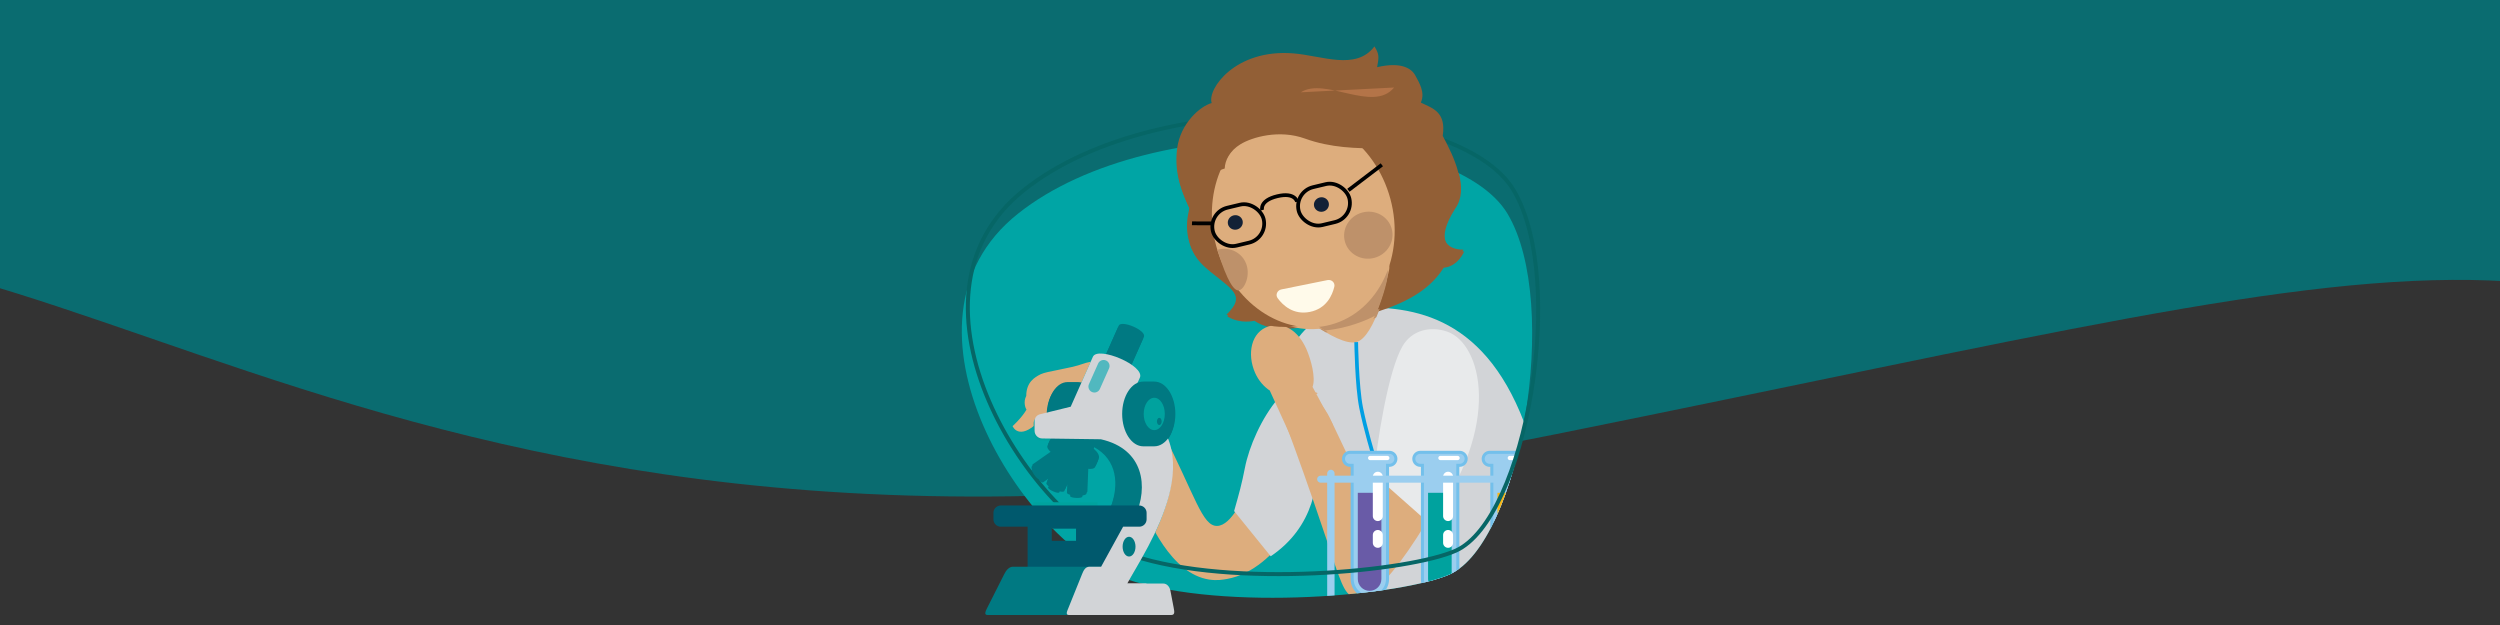 <?xml version="1.0" encoding="UTF-8"?><svg xmlns="http://www.w3.org/2000/svg" xmlns:xlink="http://www.w3.org/1999/xlink" viewBox="0 0 400 100"><rect x="0" y="0" width="400" height="100" fill="#333333" stroke="none"/><defs><style>.cls-1,.cls-2,.cls-3,.cls-4,.cls-5,.cls-6{fill:none;}.cls-7,.cls-8,.cls-9,.cls-10,.cls-11,.cls-12,.cls-13,.cls-14,.cls-15,.cls-16{fill-rule:evenodd;}.cls-7,.cls-17{fill:#00a29e;}.cls-8{fill:#695ba7;}.cls-9{fill:#fff;}.cls-18{fill:#e8eaeb;}.cls-19{fill:#0a6c70;}.cls-20{fill:#ddad7d;}.cls-21{fill:#fffaea;}.cls-22{fill:#132136;}.cls-23,.cls-10{fill:#d2d4d7;}.cls-24{clip-path:url(#clippath-17);}.cls-25{clip-path:url(#clippath-19);}.cls-26{clip-path:url(#clippath-11);}.cls-27{clip-path:url(#clippath-16);}.cls-28{clip-path:url(#clippath-18);}.cls-29{clip-path:url(#clippath-10);}.cls-30{clip-path:url(#clippath-15);}.cls-31{clip-path:url(#clippath-13);}.cls-32{clip-path:url(#clippath-14);}.cls-33{clip-path:url(#clippath-12);}.cls-34{clip-path:url(#clippath-30);}.cls-35{clip-path:url(#clippath-27);}.cls-36{clip-path:url(#clippath-29);}.cls-37{clip-path:url(#clippath-26);}.cls-38{clip-path:url(#clippath-28);}.cls-39{clip-path:url(#clippath-20);}.cls-40{clip-path:url(#clippath-21);}.cls-41{clip-path:url(#clippath-22);}.cls-42{clip-path:url(#clippath-23);}.cls-43{clip-path:url(#clippath-24);}.cls-44{clip-path:url(#clippath-25);}.cls-11{fill:#fcb614;}.cls-45{clip-path:url(#clippath-1);}.cls-46{clip-path:url(#clippath-3);}.cls-47{clip-path:url(#clippath-7);}.cls-48{clip-path:url(#clippath-6);}.cls-49{clip-path:url(#clippath-9);}.cls-50{clip-path:url(#clippath-8);}.cls-51{clip-path:url(#clippath-5);}.cls-2{stroke:#066666;stroke-width:.638px;}.cls-2,.cls-3,.cls-4,.cls-5,.cls-6{stroke-miterlimit:10;}.cls-52{fill:#00a5a5;}.cls-12{fill:#73c0eb;}.cls-3{stroke-width:.603px;}.cls-3,.cls-4,.cls-5{stroke:#000;}.cls-4{stroke-width:.607px;}.cls-5,.cls-6{stroke-width:.598px;}.cls-53{fill:#925f36;}.cls-54{opacity:.5;}.cls-55{fill:#b47448;}.cls-56,.cls-13{fill:#9bceef;}.cls-57{fill:#be916a;}.cls-14{fill:#51b8bf;}.cls-6{stroke:#009fe3;}.cls-15{fill:#007982;}.cls-58{fill:#f7f4f4;}.cls-16{fill:#00596d;}</style><clipPath id="clippath-1"><polygon class="cls-1" points="820.473 508.449 418.193 508.449 419.191 358.666 821.47 358.666 820.473 508.449"/></clipPath><clipPath id="clippath-3"><polygon class="cls-1" points="400.473 508.696 -1.807 508.696 -.809 358.913 401.47 358.913 400.473 508.696"/></clipPath><clipPath id="clippath-5"><polygon class="cls-1" points="-20.619 149.437 -422.898 149.437 -421.901 -1.193 -19.621 -1.193 -20.619 149.437"/></clipPath><clipPath id="clippath-6"><polygon class="cls-1" points="-20.619 510.283 -422.898 510.283 -421.901 359.653 -19.621 359.653 -20.619 510.283"/></clipPath><clipPath id="clippath-7"><polygon class="cls-1" points="400.473 149.437 -1.807 149.437 -.809 -.346 401.47 -.346 400.473 149.437"/></clipPath><clipPath id="clippath-8"><polygon class="cls-1" points="820.245 148.925 417.966 148.925 418.963 -.299 821.243 -.299 820.245 148.925"/></clipPath><clipPath id="clippath-9"><polygon class="cls-1" points="-20.619 269.719 -422.898 269.719 -421.901 119.089 -19.621 119.089 -20.619 269.719"/></clipPath><clipPath id="clippath-10"><polygon class="cls-1" points="400.473 269.719 -1.807 269.719 -.809 119.936 401.47 119.936 400.473 269.719"/></clipPath><clipPath id="clippath-11"><polygon class="cls-1" points="820.245 269.207 417.966 269.207 418.963 119.983 821.243 119.983 820.245 269.207"/></clipPath><clipPath id="clippath-12"><polygon class="cls-1" points="-20.619 388.613 -422.898 388.613 -421.901 237.983 -19.621 237.983 -20.619 388.613"/></clipPath><clipPath id="clippath-13"><polygon class="cls-1" points="400.473 387.613 -1.807 387.613 -.809 237.83 401.47 237.83 400.473 387.613"/></clipPath><clipPath id="clippath-14"><polygon class="cls-1" points="820.245 387.101 417.966 387.101 418.963 237.877 821.243 237.877 820.245 387.101"/></clipPath><clipPath id="clippath-15"><polygon class="cls-1" points="-18.485 626.818 -420.764 626.818 -419.767 477.594 -17.487 477.594 -18.485 626.818"/></clipPath><clipPath id="clippath-16"><polygon class="cls-1" points="399.397 626.818 -2.883 626.818 -1.885 477.594 400.394 477.594 399.397 626.818"/></clipPath><clipPath id="clippath-17"><polygon class="cls-1" points="819.397 626.818 417.117 626.818 418.115 477.594 820.394 477.594 819.397 626.818"/></clipPath><clipPath id="clippath-18"><polygon class="cls-1" points="-19.527 628.449 -421.807 628.449 -420.809 478.666 -18.53 478.666 -19.527 628.449"/></clipPath><clipPath id="clippath-19"><polygon class="cls-1" points="-20.603 746.818 -422.883 746.818 -421.885 597.594 -19.606 597.594 -20.603 746.818"/></clipPath><clipPath id="clippath-20"><polygon class="cls-1" points="400.473 628.449 -1.807 628.449 -.809 478.666 401.47 478.666 400.473 628.449"/></clipPath><clipPath id="clippath-21"><polygon class="cls-1" points="399.397 746.818 -2.883 746.818 -1.885 597.594 400.394 597.594 399.397 746.818"/></clipPath><clipPath id="clippath-22"><polygon class="cls-1" points="820.473 628.449 418.193 628.449 419.191 478.666 821.47 478.666 820.473 628.449"/></clipPath><clipPath id="clippath-23"><polygon class="cls-1" points="819.397 746.818 417.117 746.818 418.115 597.594 820.394 597.594 819.397 746.818"/></clipPath><clipPath id="clippath-24"><polygon class="cls-1" points="-19.527 748.449 -421.807 748.449 -420.809 598.666 -18.53 598.666 -19.527 748.449"/></clipPath><clipPath id="clippath-25"><polygon class="cls-1" points="-20.603 866.818 -422.883 866.818 -421.885 717.594 -19.606 717.594 -20.603 866.818"/></clipPath><clipPath id="clippath-26"><path class="cls-52" d="M231.963,91.892c11.231-5.034,17.871-43.255,9.242-57.692-8.629-14.437-56.397-17.459-78.341,0-21.944,17.459,1.261,53.144,17.357,58.467,16.096,5.323,44.362,2.533,51.742-.775Z"/></clipPath><clipPath id="clippath-27"><path class="cls-20" d="M220.35,39.048s2.33,2.73,2.061,4.29c-.154.889-2.38,10.666-5.417,11.4-3.18.769-11.083-6.098-11.083-6.098,0,0,1.22-3.158,1.06-3.75s-.788-2.211-.788-2.211l14.167-3.631Z"/></clipPath><clipPath id="clippath-28"><path class="cls-1" d="M221.133,38.643s-.66,3.845.78,4.551c1.44.707-3.357,12.508-4.484,12.474-1.958-.059-12.999-7.238-12.999-7.238,0,0,2.054-3.176,1.905-3.724s-.76-2.04-.76-2.04l15.558-4.023Z"/></clipPath><clipPath id="clippath-29"><path class="cls-20" d="M220.218,38.757s2.33,2.73,2.061,4.29c-.154.889-2.38,10.666-5.417,11.4-3.18.769-11.083-6.098-11.083-6.098,0,0,1.22-3.158,1.06-3.75s-.788-2.211-.788-2.211l14.167-3.631Z"/></clipPath><clipPath id="clippath-30"><path class="cls-1" d="M221.001,38.352s-.66,3.845.78,4.551-3.357,12.508-4.484,12.474c-1.958-.059-12.999-7.238-12.999-7.238,0,0,2.054-3.176,1.905-3.724s-.76-2.04-.76-2.04l15.558-4.023Z"/></clipPath></defs><g id="Achtergrond_golf"><g id="Vormen_shapes_lagoon"><g class="cls-45"><path class="cls-19" d="M352.517,401.452C-105.156,530.053,230.333-769.793,1085.681-199.616c363.384,242.232,15.843,790.67-172.963,647.75-80.305-60.788-89.954-50.656-243.846-19.639-191.721,38.641-237.964-49.069-316.354-27.042Z"/></g><g class="cls-46"><path class="cls-19" d="M-67.483,401.699c-457.673,128.601-122.184-1171.245,733.163-601.068,363.384,242.232,15.843,790.67-172.963,647.75-80.305-60.788-89.954-50.656-243.846-19.639-191.721,38.641-237.964-49.069-316.354-27.042Z"/></g><g class="cls-51"><path class="cls-19" d="M-488.574,42.439c-457.673,128.601-122.184-1171.245,733.163-601.068,363.384,242.232,15.843,790.67-172.963,647.75C-8.679,28.333-18.328,38.465-172.22,69.482c-191.721,38.641-237.964-49.069-316.354-27.042Z"/></g><g class="cls-48"><path class="cls-19" d="M-488.574,403.286c-457.673,128.601-122.184-1171.245,733.163-601.068,363.384,242.232,15.843,790.67-172.963,647.75-80.305-60.788-89.954-50.656-243.846-19.639-191.721,38.641-237.964-49.069-316.354-27.042Z"/></g><g class="cls-47"><path class="cls-19" d="M-67.483,42.439c-457.673,128.601-122.184-1171.245,733.163-601.068,363.384,242.232,15.843,790.67-172.963,647.75-80.305-60.788-89.954-50.656-243.846-19.639C57.151,108.123,10.907,20.413-67.483,42.439Z"/></g><g class="cls-50"><path class="cls-19" d="M352.29,41.927c-457.673,128.601-122.184-1171.245,733.163-601.068,363.384,242.232,15.843,790.67-172.963,647.75-80.305-60.788-89.954-50.656-243.846-19.639-191.721,38.641-237.964-49.069-316.354-27.042Z"/></g><g class="cls-49"><path class="cls-19" d="M-488.574,162.722c-457.673,128.601-122.184-1171.245,733.163-601.068,363.384,242.232,15.843,790.67-172.963,647.75-80.305-60.788-89.954-50.656-243.846-19.639-191.721,38.641-237.964-49.069-316.354-27.042Z"/></g><g class="cls-29"><path class="cls-19" d="M-67.483,162.722c-457.673,128.601-122.184-1171.245,733.163-601.068,363.384,242.232,15.843,790.67-172.963,647.75-80.305-60.788-89.954-50.656-243.846-19.639C57.151,228.405,10.907,140.695-67.483,162.722Z"/></g><g class="cls-26"><path class="cls-19" d="M352.29,162.209C-105.383,290.81,230.106-1009.036,1085.453-438.859c363.384,242.232,15.843,790.67-172.963,647.75-80.305-60.788-89.954-50.656-243.846-19.639-191.721,38.641-237.964-49.069-316.354-27.042Z"/></g><g class="cls-33"><path class="cls-19" d="M-488.574,281.615c-457.673,128.601-122.184-1171.245,733.163-601.068,363.384,242.232,15.843,790.67-172.963,647.75-80.305-60.788-89.954-50.656-243.846-19.639-191.721,38.641-237.964-49.069-316.354-27.042Z"/></g><g class="cls-31"><path class="cls-19" d="M-67.483,280.615c-457.673,128.601-122.184-1171.245,733.163-601.068,363.384,242.232,15.843,790.67-172.963,647.75-80.305-60.788-89.954-50.656-243.846-19.639-191.721,38.641-237.964-49.069-316.354-27.042Z"/></g><g class="cls-32"><path class="cls-19" d="M352.29,280.103C-105.383,408.704,230.106-891.142,1085.453-320.965c363.384,242.232,15.843,790.67-172.963,647.75-80.305-60.788-89.954-50.656-243.846-19.639-191.721,38.641-237.964-49.069-316.354-27.042Z"/></g><g class="cls-30"><path class="cls-19" d="M-486.44,519.821c-457.673,128.601-122.184-1171.245,733.163-601.068,363.384,242.232,15.843,790.67-172.963,647.75-80.305-60.788-89.954-50.656-243.846-19.639-191.721,38.641-237.964-49.069-316.354-27.042Z"/></g><g class="cls-27"><path class="cls-19" d="M-68.559,519.821c-457.673,128.601-122.184-1171.245,733.163-601.068,363.384,242.232,15.843,790.67-172.963,647.75-80.305-60.788-89.954-50.656-243.846-19.639-191.721,38.641-237.964-49.069-316.354-27.042Z"/></g><g class="cls-24"><path class="cls-19" d="M351.441,519.821C-106.232,648.422,229.257-651.424,1084.605-81.247c363.384,242.232,15.843,790.67-172.963,647.75-80.305-60.788-89.954-50.656-243.846-19.639-191.721,38.641-237.964-49.069-316.354-27.042Z"/></g><g class="cls-28"><path class="cls-19" d="M-487.483,521.452c-457.673,128.601-122.184-1171.245,733.163-601.068,363.384,242.232,15.843,790.67-172.963,647.75-80.305-60.788-89.954-50.656-243.846-19.639-191.721,38.641-237.964-49.069-316.354-27.042Z"/></g><g class="cls-25"><path class="cls-19" d="M-488.559,639.821C-946.232,768.422-610.743-531.424,244.605,38.753c363.384,242.232,15.843,790.67-172.963,647.75-80.305-60.788-89.954-50.656-243.846-19.639-191.721,38.641-237.964-49.069-316.354-27.042Z"/></g><g class="cls-39"><path class="cls-19" d="M-67.483,521.452c-457.673,128.601-122.184-1171.245,733.163-601.068,363.384,242.232,15.843,790.67-172.963,647.75-80.305-60.788-89.954-50.656-243.846-19.639-191.721,38.641-237.964-49.069-316.354-27.042Z"/></g><g class="cls-40"><path class="cls-19" d="M-68.559,639.821C-526.232,768.422-190.743-531.424,664.605,38.753c363.384,242.232,15.843,790.67-172.963,647.75-80.305-60.788-89.954-50.656-243.846-19.639-191.721,38.641-237.964-49.069-316.354-27.042Z"/></g><g class="cls-41"><path class="cls-19" d="M352.517,521.452C-105.156,650.053,230.333-649.793,1085.681-79.616c363.384,242.232,15.843,790.67-172.963,647.75-80.305-60.788-89.954-50.656-243.846-19.639-191.721,38.641-237.964-49.069-316.354-27.042Z"/></g><g class="cls-42"><path class="cls-19" d="M351.441,639.821C-106.232,768.422,229.257-531.424,1084.605,38.753c363.384,242.232,15.843,790.67-172.963,647.75-80.305-60.788-89.954-50.656-243.846-19.639-191.721,38.641-237.964-49.069-316.354-27.042Z"/></g><g class="cls-43"><path class="cls-19" d="M-487.483,641.452C-945.156,770.053-609.667-529.793,245.681,40.384c363.384,242.232,15.843,790.67-172.963,647.75-80.305-60.788-89.954-50.656-243.846-19.639-191.721,38.641-237.964-49.069-316.354-27.042Z"/></g><g class="cls-44"><path class="cls-19" d="M-488.559,759.821c-457.673,128.601-122.184-1171.245,733.163-601.068,363.384,242.232,15.843,790.67-172.963,647.75-80.305-60.788-89.954-50.656-243.846-19.639-191.721,38.641-237.964-49.069-316.354-27.042Z"/></g><rect class="cls-1" x="85.098" y="45.425" width="116.648" height="115.113"/></g></g><g id="DTZ_micro"><path class="cls-52" d="M231.963,91.892c11.231-5.034,17.871-43.255,9.242-57.692-8.629-14.437-56.397-17.459-78.341,0-21.944,17.459,1.261,53.144,17.357,58.467,16.096,5.323,44.362,2.533,51.742-.775Z"/><g class="cls-37"><path class="cls-20" d="M184.792,67.492s-2.87-5.746-4.205-7.89c-1.026-1.648-4.865-2.288-7.269-1.405-2.135.785-5.817,1.187-6.813,1.681-.996.494-2.299,1.297-2.305,3.465-.509.99-.13,1.952.038,2.202-.821,1.392-2.224,2.634-2.224,2.634,0,0,.96,2.414,4.132-.665,2.535-2.46,6.228-4.705,7.218-3.211.99,1.494-3.254,4.438-1.177,5.522,0,0,.663.689,5.4-4.268.5,1.402.981,2.917,1.417,4.539.277,1.028.516,2.025.722,2.987,1.688-1.864,3.377-3.728,5.065-5.592Z"/><path class="cls-20" d="M164.583,67.956c.755-1.092,1.59-1.828,2.612-2.483l-.164-.249c-1.005.766-1.783,1.579-2.449,2.732Z"/><path class="cls-20" d="M164.545,65.754c.365-.98,1.603-1.716,2.196-2.121l-.171-.246c-.634.527-1.752,1.358-2.025,2.367Z"/><path class="cls-20" d="M200.258,74.457c-.047.985-.226,2.434-.863,4.049-.309.785-2.297,5.59-4.656,5.644-2.384.054-3.478-4.781-8.818-15.238-2.794-5.471-5.319-9.675-5.334-9.655-.351.47-1.026,2.349,2.404,8.736-.3.4.686.519-.592.725-1.837.296-3.933-1.088-4.811-3.505.48,1.969,1.23,4.795,2.337,8.143.803,2.43,1.449,4.256,2.328,6.349,1.552,3.695,5.071,12.072,11.212,13.025,1.237.192,2.202.024,2.871-.098,8.375-1.53,13.281-12.967,14.272-15.388"/><path class="cls-23" d="M203.313,89.004c13.777-9.3,4.722-29.376,1.247-25.321-2.724,3.179-4.717,7.785-5.38,11.199-.491,2.523-.886,3.951-1.722,6.889"/><path class="cls-23" d="M246.036,105.719c-3.572-2.216-7.908-3.869-12.872-4.043-.876-.031-13.393.333-13.406-.026-.588-8.717-.776-17.224-5.065-25.069-1.687-3.087-3.901-5.419-6.249-7.963-7.665-8.304.089-18.904,7.269-19.321,9.569-.556,21.396.663,28.141,18.273,2.208,5.766,3.133,11.569,6.285,19.362,2.915,7.209,6.434,12.777,7.614,14.687,1.077,1.744,2.036,3.188,2.761,4.25"/><g class="cls-54"><path class="cls-58" d="M218.167,49.204c.194-.003.388-.005.583-.005-.095.036-.196.058-.303.058-.1-0-.193-.021-.28-.052Z"/></g><path class="cls-20" d="M235.653,70.138c-11.374,22.225-16.516,26.099-19.101,25.349-1.536-.446-2.08-2.499-4.397-9.428-2.627-7.853-4.888-14.062-6.315-17.895.833-.957,1.612-1.597,2.16-2,1.73-1.271,1.671-2.019,1.512-2.304-.097-.173.712-.4.679-.515-.025-.088.342-.269.628-.397-.115-.28-.98-.114-.963-.121.051-.023,2.111,2.33,2.922,4.054,4.879,10.368,6.758,13.306,5.442,16.356-.153.355-.418.871-.885,1.439,1.74-5.26,3.479-10.519,5.218-15.779"/><path class="cls-18" d="M219.846,75.916c.451-5.002,2.235-16.563,4.562-20.538,1.494-2.551,4.404-3.236,7.086-2.338,5.573,1.865,9.018,14.954-2.693,30.798"/><path class="cls-53" d="M194,16.778c-.749-2.221,3.775-8.689,13.042-7.949,4.647.371,10.039,2.798,13.002-1.112.786,1.255.729,1.703.429,3.323,3.884-.908,5.517.218,6.115,1.339s1.615,2.699.875,4.325c1.871.919,4.083,1.461,3.506,5.324,1.795,3.364,4.123,8.149,1.884,11.323-3.32,5.175-1.233,6.892,1.421,6.886,0,0-.973,2.402-3.28,2.598-1.152,1.738-3.798,5.59-13.527,7.795s-13.721,2.715-16.776.69c0,0-2.199.595-4.316-.686,1.499-1.546,2.485-2.811-.021-4.984-2.506-2.173-4.897-3.38-5.825-6.265s-.26-4.777-.099-5.818c-1.059-2.28-2.472-5.319-1.966-9.447s3.749-6.86,5.536-7.343Z"/><path class="cls-20" d="M220.35,39.048s2.33,2.73,2.061,4.29c-.154.889-2.38,10.666-5.417,11.4-3.18.769-11.083-6.098-11.083-6.098,0,0,1.22-3.158,1.06-3.75s-.788-2.211-.788-2.211l14.167-3.631Z"/><g class="cls-35"><path class="cls-20" d="M221.485,37.642l.82,3.029s-2.171,2.473-7.877,4.017-8.729.4-8.729.4l-.8-2.958,16.587-4.488Z"/></g><g class="cls-38"><path class="cls-57" d="M223.514,42.214l1.307,4.829s-2.365,3.645-9.096,5.466c-6.731,1.821-10.504-.286-10.504-.286l-1.276-4.715,19.569-5.295Z"/></g><ellipse class="cls-20" cx="208.656" cy="35.869" rx="14.436" ry="16.954" transform="translate(-2.126 55.745) rotate(-15.141)"/><ellipse class="cls-57" cx="219.063" cy="37.921" rx="3.884" ry="3.754" transform="translate(-2.3 58.535) rotate(-15.141)"/><path class="cls-57" d="M194.902,40.264c1.672,5.363,2.734,6.557,3.419,6.487.918-.094,2.065-2.547,1.055-4.588-.805-1.626-2.711-2.444-4.474-1.898"/><path class="cls-53" d="M193.766,42.563s-.485-.788-1.219-3.012-1.669-9.689-1.669-9.689l.992-4.026,2.033-7.095s10.119-6.434,13.488-7.21c3.762-.867,11.51,1.358,12.395,1.494,2.861.438,6.438,6.81,6.877,7.456s.903,5.641.903,5.641l.581,5.071c-.038-.213-.591-3.284-1.839-4.783-.848.489.001,3.132.545,5.06-2.097.333-5.333-5.752-5.66-7.448-3.945.047-8.212-.086-12.253-1.554-4.13-1.5-8.467-.233-10.322.895-1.744,1.061-2.488,2.605-2.535,3.893-1.956.529-2.413,2.093-2.664,5.171-.25,3.076.45,5.417.836,6.842l-.49,3.294Z"/><ellipse class="cls-22" cx="211.559" cy="33.015" rx="1.202" ry="1.162" transform="translate(-1.279 56.405) rotate(-15.141)"/><ellipse class="cls-22" cx="197.778" cy="35.882" rx="1.202" ry="1.162" transform="translate(-2.506 52.905) rotate(-15.141)"/><path class="cls-55" d="M208.257,15.061c3.888-2.525,11.571,3.348,14.927-.767"/><path class="cls-21" d="M205.158,46.596l7.367-1.489c.673-.136,1.251.424,1.099,1.06-.336,1.405-1.275,3.497-3.905,4.028-2.63.531-4.308-1.032-5.163-2.196-.387-.527-.071-1.267.602-1.403Z"/><path class="cls-20" d="M210.006,61.897l3.254,6.064-6.29,2.868-3.785-8.291.028-.013c-.994-.652-1.852-1.633-2.399-2.871-1.323-2.995-.661-6.567,2.195-7.445,2.379-.731,4.688.645,6.011,3.64.732,1.656,1.537,4.617.986,6.048Z"/><rect class="cls-3" x="194.075" y="33.192" width="8.353" height="6.244" rx="3.122" ry="3.122" transform="translate(-3.005 47.191) rotate(-13.473)"/><rect class="cls-3" x="207.796" y="29.905" width="8.353" height="6.244" rx="3.122" ry="3.122" transform="translate(-1.861 50.298) rotate(-13.473)"/><path class="cls-5" d="M202.079,33.911s-.478-1.53,2.416-2.224,3.164.9,3.164.9"/><path class="cls-4" d="M190.851,36.018c.576.021,3.039.015,3.039.015"/><line class="cls-5" x1="221.224" y1="26.661" x2="215.87" y2="30.74"/><path class="cls-6" d="M216.993,54.738s.097,7.056.786,10.5,1.981,7.706,1.981,7.706"/><path class="cls-15" d="M170.676,61.452h1.651s.013,0,.013,0c1.77,0,3.206,2.201,3.206,4.916,0,2.715-1.435,4.916-3.206,4.916h-1.665c-1.77,0-3.206-2.201-3.206-4.916,0-2.715,1.435-4.916,3.206-4.916Z"/><path class="cls-15" d="M172.476,70.604c10.358,2.344,5.32,14.735-.609,17.234l-1.562,7.124,5.911-.064c9.185-7.474,9.485-20.569,1.214-30.53l-4.954,6.237Z"/><path class="cls-15" d="M178.857,52.428l-5.158,11.604-4.381,5.83c-.654-.014-1.143.14-1.315.527l-.406.913c-.131.294.133.692.632,1.117l-3.117,2.176c-.118.083-.084.321.038.622l-.161.112c-.282.197.823,1.817,1.123,1.608l.135-.094c.272.271.522.423.662.325l.823-.575-.306.689c-.059.132.094.318.354.512l-.08.179c-.14.315,1.643,1.131,1.792.796l.067-.15c.373.092.665.092.735-.064l.468-1.052-.051,1.321c-.005.144.205.261.519.345l-.008.196c-.013.344,1.945.441,1.959.076l.006-.164c.381-.053.652-.161.659-.331l.153-3.945c.636.08,1.101.002,1.238-.307l.406-.913v-0c.229-.516-.137-1.122-.816-1.7l2.866-6.184,5.193-11.683c.459-1.033-3.605-2.743-4.029-1.791Z"/><path class="cls-7" d="M176.005,70.604c6.937,1.57,7.605,7.67,5.5,12.278l-6.198.063.011,11.952c1.923.008,7.043,1.321,7.988-1.212h-3.083c3.072-5.669,14.548-21.949.488-29.498l1.529-3.44c.857-1.928-6.726-5.117-7.516-3.341l-3.551,7.989-4.911,1.206c-.521.128-.875.582-.873,1.118l.006,1.531c.003.669.543,1.215,1.212,1.224l9.4.129Z"/><path class="cls-15" d="M180.51,89.365c-.568,0-1.031-.71-1.031-1.581s.463-1.581,1.031-1.581,1.031.71,1.031,1.581-.463,1.581-1.031,1.581Z"/><path class="cls-15" d="M182.786,61.37h1.741s.014,0,.014,0c1.866,0,3.379,2.32,3.379,5.181s-1.513,5.181-3.379,5.181h-1.741s-.014,0-.014,0c-1.866,0-3.379-2.32-3.379-5.181s1.513-5.181,3.379-5.181Z"/><ellipse class="cls-17" cx="184.541" cy="66.551" rx="1.688" ry="2.588"/><path class="cls-14" d="M176.828,57.998h0c.48.214.698.783.483,1.263l-1.473,3.299c-.214.48-.783.698-1.263.483h0c-.48-.214-.698-.783-.483-1.263l1.473-3.299c.214-.48.783-.698,1.263-.483Z"/><rect class="cls-17" x="165.216" y="80.677" width="10.233" height="1.57"/><path class="cls-16" d="M182.141,84.591c.647,0,1.176-.529,1.176-1.176v-1.041c0-.647-.529-1.176-1.176-1.176h-22.154c-.647,0-1.176.529-1.176,1.176v1.041c0,.647.529,1.176,1.176,1.176h4.293s0,10.37,0,10.37h11.756v-3.962s3.522-6.408,3.522-6.408h2.583ZM172.168,86.847h-4.021s0-2.256,0-2.256h4.021s0,2.256,0,2.256Z"/><path class="cls-15" d="M174.311,98.723h-16.413c-.647,0-.357-.598-.066-1.176l2.714-5.373c.291-.577.739-1.176,1.385-1.176h14.162s-1.784,7.724-1.784,7.724Z"/><path class="cls-7" d="M187.237,98.723h-16.306c-.647,0-.346-.576-.105-1.176l2.166-5.373c.242-.6.529-1.176,1.176-1.176h3.114s2.304,2.686,2.304,2.686h6.372c.646,0,1.054.541,1.175,1.176l.514,2.686c.121.635.236,1.176-.411,1.176Z"/><path class="cls-15" d="M185.348,68.326c-.208,0-.378-.26-.378-.579s.17-.579.378-.579.378.26.378.579c0,.319-.17.579-.378.579Z"/><path class="cls-12" d="M227.248,72.126h6.299c.708,0,1.285.577,1.285,1.285,0,.707-.578,1.285-1.285,1.285h-.053v17.958c0,1.692-1.383,3.074-3.074,3.074s-3.074-1.382-3.074-3.074v-17.958h-.097c-.707,0-1.285-.579-1.285-1.285,0-.708.577-1.285,1.285-1.285Z"/><path class="cls-13" d="M227.248,72.614h6.299c.438,0,.797.358.797.797h0c0,.438-.358.797-.797.797h-.542v18.446c0,1.422-1.164,2.586-2.586,2.586h0c-1.422,0-2.586-1.164-2.586-2.586v-18.446h-.586c-.438,0-.797-.359-.797-.797h0c0-.438.358-.797.797-.797Z"/><path class="cls-7" d="M232.267,78.843v13.804c0,1.038-.85,1.888-1.888,1.888h0c-1.038,0-1.888-.85-1.888-1.888v-13.804h3.776Z"/><path class="cls-9" d="M232.49,76.275v6.299c0,.438-.359.797-.797.797h0c-.438,0-.797-.358-.797-.797v-6.299c0-.438.358-.797.797-.797h0c.438,0,.797.358.797.797Z"/><path class="cls-9" d="M230.474,72.934h2.733c.19,0,.346.155.346.346h0c0,.19-.155.345-.346.345h-2.733c-.19,0-.346-.155-.346-.345h0c0-.19.156-.346.346-.346Z"/><path class="cls-9" d="M232.49,85.594v1.26c0,.438-.358.797-.797.797h0c-.438,0-.797-.358-.797-.797v-1.26c0-.438.358-.797.797-.797h0c.438,0,.797.359.797.797Z"/><path class="cls-12" d="M238.349,72.126h6.299c.708,0,1.285.577,1.285,1.285,0,.707-.578,1.285-1.285,1.285h-.053v17.958c0,1.692-1.383,3.074-3.074,3.074s-3.074-1.382-3.074-3.074v-17.958h-.097c-.707,0-1.285-.579-1.285-1.285,0-.708.577-1.285,1.285-1.285Z"/><path class="cls-13" d="M238.349,72.614h6.299c.438,0,.797.358.797.797h0c0,.438-.358.797-.797.797h-.542v18.446c0,1.422-1.164,2.586-2.586,2.586h0c-1.422,0-2.586-1.164-2.586-2.586v-18.446h-.586c-.438,0-.797-.359-.797-.797h0c0-.438.358-.797.797-.797Z"/><path class="cls-11" d="M243.368,78.843v13.804c0,1.038-.85,1.888-1.888,1.888h0c-1.038,0-1.888-.85-1.888-1.888v-13.804h3.776Z"/><path class="cls-9" d="M243.591,76.275v6.299c0,.438-.359.797-.797.797h0c-.438,0-.797-.358-.797-.797v-6.299c0-.438.358-.797.797-.797h0c.438,0,.797.358.797.797Z"/><path class="cls-9" d="M241.575,72.934h2.733c.19,0,.346.155.346.346h0c0,.19-.155.345-.346.345h-2.733c-.19,0-.346-.155-.346-.345h0c0-.19.156-.346.346-.346Z"/><path class="cls-9" d="M243.591,85.594v1.26c0,.438-.358.797-.797.797h0c-.438,0-.797-.358-.797-.797v-1.26c0-.438.358-.797.797-.797h0c.438,0,.797.359.797.797Z"/><path class="cls-12" d="M216.004,72.126h6.299c.708,0,1.285.577,1.285,1.285,0,.707-.578,1.285-1.285,1.285h-.053v17.958c0,1.692-1.383,3.074-3.074,3.074s-3.074-1.382-3.074-3.074v-17.958h-.097c-.707,0-1.285-.579-1.285-1.285,0-.708.577-1.285,1.285-1.285Z"/><path class="cls-13" d="M216.004,72.614h6.299c.438,0,.797.358.797.797h0c0,.438-.358.797-.797.797h-.542v18.446c0,1.422-1.164,2.586-2.586,2.586h0c-1.422,0-2.586-1.164-2.586-2.586v-18.446h-.586c-.438,0-.797-.359-.797-.797h0c0-.438.358-.797.797-.797Z"/><path class="cls-8" d="M221.023,78.843v13.804c0,1.038-.85,1.888-1.888,1.888h0c-1.038,0-1.888-.85-1.888-1.888v-13.804h3.776Z"/><path class="cls-9" d="M221.245,76.275v6.299c0,.438-.359.797-.797.797h0c-.438,0-.797-.358-.797-.797v-6.299c0-.438.358-.797.797-.797h0c.438,0,.797.358.797.797Z"/><path class="cls-9" d="M219.23,72.934h2.733c.19,0,.346.155.346.346h0c0,.19-.155.345-.346.345h-2.733c-.19,0-.346-.155-.346-.345h0c0-.19.156-.346.346-.346Z"/><path class="cls-9" d="M221.245,85.594v1.26c0,.438-.358.797-.797.797h0c-.438,0-.797-.358-.797-.797v-1.26c0-.438.358-.797.797-.797h0c.438,0,.797.359.797.797Z"/><rect class="cls-56" x="210.739" y="96.355" width="39.395" height="2.254" rx=".593" ry=".593"/><path class="cls-13" d="M212.35,75.75v.355h-1.048c-.31,0-.563.254-.563.563v0c0,.31.253.563.563.563h1.048v19.964c0,.325.266.59.59.59h0c.325,0,.59-.266.59-.59v-19.964h34.148v19.964c0,.325.266.59.59.59h0c.325,0,.59-.266.59-.59v-19.964h.711c.31,0,.563-.253.563-.563v-0c0-.31-.254-.563-.563-.563h-.711v-.355c0-.325-.266-.59-.59-.59h-0c-.325,0-.59.266-.59.59v.355h-34.148v-.355c0-.325-.266-.59-.59-.59h-0c-.325,0-.59.266-.59.59Z"/></g><path class="cls-2" d="M232.926,88.106c11.231-5.034,17.871-43.255,9.242-57.692-8.629-14.437-56.397-17.459-78.341,0-21.944,17.459,1.261,53.144,17.357,58.467,16.096,5.323,44.362,2.533,51.742-.775Z"/><path class="cls-53" d="M193.869,16.487c-.749-2.221,3.775-8.689,13.042-7.949,4.647.371,10.039,2.798,13.002-1.112.786,1.255.729,1.703.429,3.323,3.884-.908,5.517.218,6.115,1.339s1.615,2.699.875,4.325c1.871.919,4.083,1.461,3.506,5.324,1.795,3.364,4.123,8.149,1.884,11.323-3.32,5.175-1.233,6.892,1.421,6.886,0,0-.973,2.402-3.28,2.598-1.152,1.738-3.798,5.59-13.527,7.795s-13.721,2.715-16.776.69c0,0-2.199.595-4.316-.686,1.499-1.546,2.485-2.811-.021-4.984s-4.897-3.38-5.825-6.265-.26-4.777-.099-5.818c-1.059-2.28-2.472-5.319-1.966-9.447s3.749-6.86,5.536-7.343Z"/><path class="cls-20" d="M220.218,38.757s2.33,2.73,2.061,4.29c-.154.889-2.38,10.666-5.417,11.4-3.18.769-11.083-6.098-11.083-6.098,0,0,1.22-3.158,1.06-3.75s-.788-2.211-.788-2.211l14.167-3.631Z"/><g class="cls-36"><path class="cls-20" d="M221.353,37.351l.82,3.029s-2.171,2.473-7.877,4.017-8.729.4-8.729.4l-.8-2.958,16.587-4.488Z"/></g><g class="cls-34"><path class="cls-57" d="M223.382,41.923l1.307,4.829s-2.365,3.645-9.096,5.466c-6.731,1.821-10.504-.286-10.504-.286l-1.276-4.715,19.569-5.295Z"/></g><ellipse class="cls-20" cx="208.524" cy="35.578" rx="14.436" ry="16.954" transform="translate(-2.054 55.701) rotate(-15.141)"/><ellipse class="cls-57" cx="218.931" cy="37.63" rx="3.884" ry="3.754" transform="translate(-2.229 58.49) rotate(-15.141)"/><path class="cls-57" d="M194.77,39.972c1.672,5.363,2.734,6.557,3.419,6.487.918-.094,2.065-2.547,1.055-4.588-.805-1.626-2.711-2.444-4.474-1.898"/><path class="cls-53" d="M193.634,42.272s-.485-.788-1.219-3.012-1.669-9.689-1.669-9.689l.992-4.026,2.033-7.095s10.119-6.434,13.488-7.21c3.762-.867,11.51,1.358,12.395,1.494,2.861.438,6.438,6.81,6.877,7.456s.903,5.641.903,5.641l.581,5.071c-.038-.213-.591-3.284-1.839-4.783-.848.489.001,3.132.545,5.06-2.097.333-5.333-5.752-5.66-7.448-3.945.047-8.212-.086-12.253-1.554-4.13-1.5-8.467-.233-10.322.895-1.744,1.061-2.488,2.605-2.535,3.893-1.956.529-2.413,2.093-2.664,5.171-.25,3.076.45,5.417.836,6.842l-.49,3.294Z"/><ellipse class="cls-22" cx="211.427" cy="32.724" rx="1.202" ry="1.162" transform="translate(-1.208 56.36) rotate(-15.141)"/><ellipse class="cls-22" cx="197.646" cy="35.591" rx="1.202" ry="1.162" transform="translate(-2.435 52.86) rotate(-15.141)"/><path class="cls-55" d="M208.125,14.77c3.888-2.525,11.571,3.348,14.927-.767"/><path class="cls-21" d="M205.026,46.305l7.367-1.489c.673-.136,1.251.424,1.099,1.06-.336,1.405-1.275,3.497-3.905,4.028-2.63.531-4.308-1.032-5.163-2.196-.387-.527-.071-1.267.602-1.403Z"/><rect class="cls-3" x="193.943" y="32.901" width="8.353" height="6.244" rx="3.122" ry="3.122" transform="translate(-2.94 47.152) rotate(-13.473)"/><rect class="cls-3" x="207.664" y="29.613" width="8.353" height="6.244" rx="3.122" ry="3.122" transform="translate(-1.797 50.259) rotate(-13.473)"/><path class="cls-5" d="M201.947,33.62s-.478-1.53,2.416-2.224,3.164.9,3.164.9"/><path class="cls-4" d="M190.719,35.727c.576.021,3.039.015,3.039.015"/><line class="cls-5" x1="221.092" y1="26.37" x2="215.738" y2="30.448"/><path class="cls-15" d="M170.815,61.132h1.651s.013,0,.013,0c1.77,0,3.206,2.201,3.206,4.916s-1.435,4.916-3.206,4.916h-1.665c-1.77,0-3.206-2.201-3.206-4.916,0-2.715,1.435-4.916,3.206-4.916Z"/><path class="cls-15" d="M172.615,70.284c10.358,2.344,5.32,14.735-.609,17.234l-1.562,7.124,5.911-.064c9.185-7.474,9.485-20.569,1.214-30.53l-4.954,6.237Z"/><path class="cls-15" d="M178.996,52.109l-5.158,11.604-4.381,5.83c-.654-.014-1.143.14-1.315.527l-.406.913c-.131.294.133.692.632,1.117l-3.117,2.176c-.118.083-.084.321.038.622l-.161.112c-.282.197.823,1.817,1.123,1.608l.135-.094c.272.271.522.423.662.325l.823-.575-.306.689c-.059.132.094.318.354.512l-.08.179c-.14.315,1.643,1.131,1.792.796l.067-.15c.373.092.665.092.735-.064l.468-1.052-.051,1.321c-.005.144.205.261.519.345l-.008.196c-.013.344,1.945.441,1.959.076l.006-.164c.381-.053.652-.161.659-.331l.153-3.945c.636.08,1.101.002,1.238-.307l.406-.913v-0c.229-.516-.137-1.122-.816-1.7l2.866-6.184,5.193-11.683c.459-1.033-3.605-2.743-4.029-1.791Z"/><path class="cls-10" d="M176.144,70.284c6.937,1.57,7.605,7.67,5.5,12.278l-6.198.063.011,11.952c1.923.008,7.043,1.321,7.988-1.212h-3.083c3.072-5.669,14.548-21.949.488-29.498l1.529-3.44c.857-1.928-6.726-5.117-7.516-3.341l-3.551,7.989-4.911,1.206c-.521.128-.875.582-.873,1.118l.006,1.531c.003.669.543,1.215,1.212,1.224l9.4.129Z"/><path class="cls-15" d="M180.649,89.045c-.568,0-1.031-.71-1.031-1.581,0-.871.463-1.581,1.031-1.581s1.031.71,1.031,1.581-.463,1.581-1.031,1.581Z"/><path class="cls-15" d="M182.925,61.05h1.741s.014,0,.014,0c1.866,0,3.379,2.32,3.379,5.181,0,2.861-1.513,5.181-3.379,5.181h-1.741s-.014,0-.014,0c-1.866,0-3.379-2.32-3.379-5.181,0-2.862,1.513-5.181,3.379-5.181Z"/><ellipse class="cls-17" cx="184.68" cy="66.231" rx="1.688" ry="2.588"/><path class="cls-14" d="M176.966,57.678h0c.48.214.698.783.483,1.263l-1.473,3.299c-.214.48-.783.698-1.263.483h0c-.48-.214-.698-.783-.483-1.263l1.473-3.299c.214-.48.783-.698,1.263-.483Z"/><rect class="cls-17" x="165.355" y="80.357" width="10.233" height="1.57"/><path class="cls-16" d="M182.28,84.272c.647,0,1.176-.529,1.176-1.176v-1.041c0-.647-.529-1.176-1.176-1.176h-22.154c-.647,0-1.176.529-1.176,1.176v1.041c0,.647.529,1.176,1.176,1.176h4.293s0,10.37,0,10.37h11.756v-3.962s3.522-6.408,3.522-6.408h2.583ZM172.307,86.528h-4.021s0-2.256,0-2.256h4.021s0,2.256,0,2.256Z"/><path class="cls-15" d="M174.45,98.403h-16.413c-.647,0-.357-.598-.066-1.176l2.714-5.373c.291-.577.739-1.176,1.385-1.176h14.162s-1.784,7.724-1.784,7.724Z"/><path class="cls-10" d="M187.376,98.403h-16.306c-.647,0-.346-.576-.105-1.176l2.166-5.373c.242-.6.529-1.176,1.176-1.176h3.114s2.304,2.686,2.304,2.686h6.372c.646,0,1.054.541,1.175,1.176l.514,2.686c.121.635.236,1.176-.411,1.176Z"/><path class="cls-15" d="M185.487,68.006c-.208,0-.378-.26-.378-.579,0-.319.17-.579.378-.579s.378.26.378.579c0,.319-.17.579-.378.579Z"/></g></svg>
